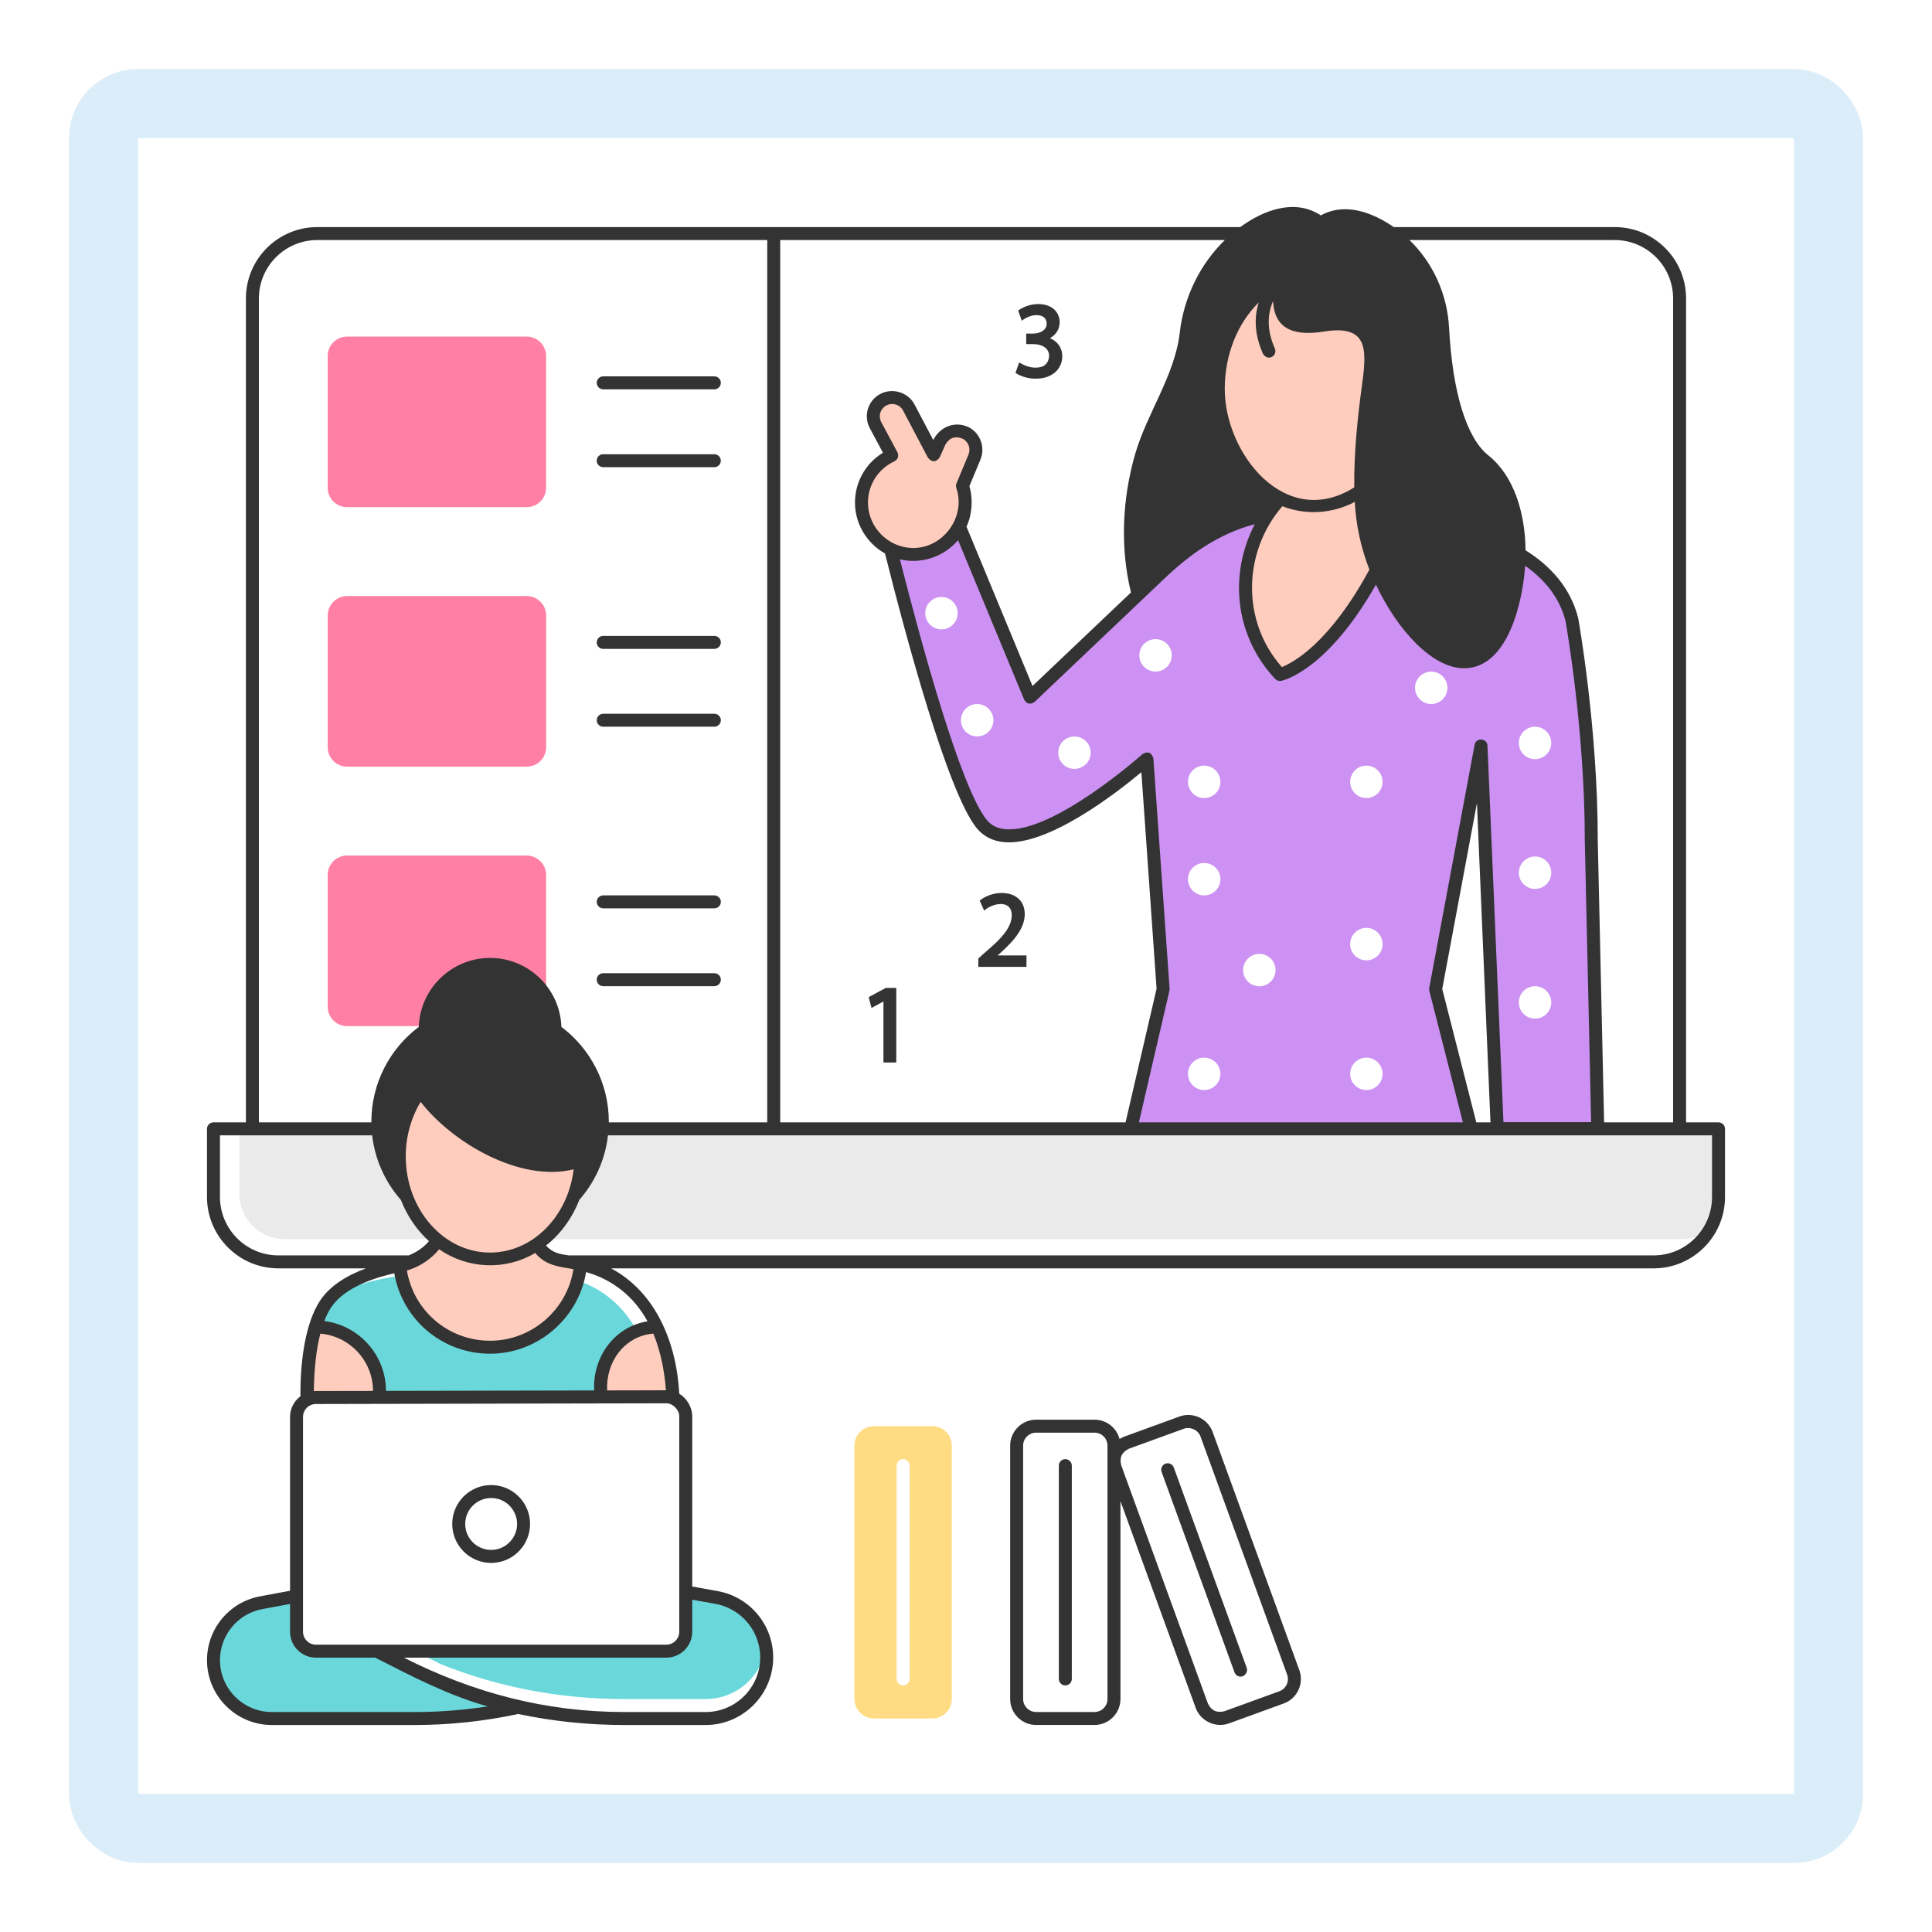 <svg width="56" height="56" viewBox="0 0 56 56" fill="none" xmlns="http://www.w3.org/2000/svg">
<g filter="url(#filter0_f_2412_19759)">
<rect x="2" y="2" width="52" height="52" rx="2" fill="white"/>
<rect x="3" y="3" width="50" height="50" rx="1" stroke="#DAEDF9" stroke-width="2"/>
</g>
<path d="M48.684 32.724H7.316V8.651C7.316 7.612 8.158 6.771 9.197 6.771H46.804C47.842 6.771 48.684 7.612 48.684 8.651V32.724Z" fill="white"/>
<path d="M47.932 36.576H8.069C7.03 36.576 6.188 35.734 6.188 34.695V32.721H49.812V34.695C49.812 35.734 48.97 36.576 47.932 36.576Z" fill="#EAEAEA"/>
<path d="M48.684 35.918H8.257C7.53 35.918 6.94 35.328 6.94 34.601V32.721H6.188V34.695C6.188 35.734 7.03 36.576 8.069 36.576H47.932C48.589 36.576 49.166 36.239 49.502 35.728C49.255 35.849 48.978 35.918 48.684 35.918Z" fill="white"/>
<path d="M25.18 28.901L25.26 29.216L25.607 29.029V30.797H25.979V28.635H25.677L25.18 28.901Z" fill="#333333"/>
<path d="M28.917 27.694C29.246 27.4 29.703 26.984 29.703 26.502C29.703 25.789 28.837 25.743 28.396 26.105L28.527 26.395C28.757 26.18 29.326 26.051 29.326 26.536C29.321 27.039 28.684 27.467 28.357 27.783V28.025H29.753V27.694H28.917V27.694Z" fill="#333333"/>
<path d="M30.433 9.803C30.614 9.7 30.715 9.536 30.715 9.34C30.715 9.078 30.523 8.813 30.093 8.813C29.885 8.813 29.681 8.884 29.511 8.999L29.617 9.296C29.735 9.205 29.892 9.134 30.041 9.134C30.23 9.134 30.339 9.225 30.339 9.383C30.339 9.593 30.104 9.669 29.946 9.669H29.745V9.974H29.946C30.168 9.974 30.407 10.065 30.41 10.322C30.388 10.549 30.255 10.66 30.011 10.656C29.847 10.656 29.678 10.594 29.542 10.503L29.434 10.811C29.608 10.918 29.807 10.976 30.014 10.976C30.551 10.976 30.791 10.65 30.791 10.327C30.791 10.088 30.654 9.892 30.433 9.803Z" fill="#333333"/>
<path d="M15.265 29.743H10.062C9.75 29.743 9.498 29.49 9.498 29.179V25.362C9.498 25.05 9.75 24.798 10.062 24.798H15.265C15.576 24.798 15.829 25.05 15.829 25.362V29.179C15.829 29.49 15.576 29.743 15.265 29.743Z" fill="#FF80A4"/>
<path d="M20.706 28.585H17.485C17.381 28.585 17.296 28.501 17.296 28.397C17.296 28.293 17.381 28.209 17.485 28.209H20.706C20.809 28.209 20.894 28.293 20.894 28.397C20.894 28.501 20.809 28.585 20.706 28.585Z" fill="#333333"/>
<path d="M20.706 26.329H17.485C17.381 26.329 17.297 26.245 17.297 26.141C17.297 26.037 17.381 25.953 17.485 25.953H20.706C20.81 25.953 20.894 26.037 20.894 26.141C20.894 26.245 20.81 26.329 20.706 26.329Z" fill="#333333"/>
<path d="M15.266 22.222H10.063C9.751 22.222 9.499 21.97 9.499 21.658V17.841C9.499 17.53 9.751 17.277 10.063 17.277H15.266C15.578 17.277 15.83 17.53 15.83 17.841V21.658C15.83 21.97 15.578 22.222 15.266 22.222Z" fill="#FF80A4"/>
<path d="M20.706 21.064H17.485C17.381 21.064 17.297 20.98 17.297 20.877C17.297 20.773 17.381 20.689 17.485 20.689H20.706C20.81 20.689 20.894 20.773 20.894 20.877C20.894 20.98 20.81 21.064 20.706 21.064Z" fill="#333333"/>
<path d="M20.706 18.808H17.484C17.381 18.808 17.296 18.724 17.296 18.62C17.296 18.516 17.381 18.432 17.484 18.432H20.706C20.809 18.432 20.894 18.516 20.894 18.62C20.894 18.724 20.809 18.808 20.706 18.808Z" fill="#333333"/>
<path d="M15.265 14.701H10.062C9.75 14.701 9.498 14.448 9.498 14.137V10.32C9.498 10.008 9.75 9.756 10.062 9.756H15.265C15.576 9.756 15.829 10.008 15.829 10.32V14.137C15.829 14.448 15.576 14.701 15.265 14.701Z" fill="#FF80A4"/>
<path d="M20.705 13.542H17.484C17.381 13.542 17.296 13.458 17.296 13.354C17.296 13.25 17.381 13.166 17.484 13.166H20.705C20.809 13.166 20.893 13.25 20.893 13.354C20.893 13.458 20.809 13.542 20.705 13.542Z" fill="#333333"/>
<path d="M20.706 11.285H17.485C17.381 11.285 17.297 11.201 17.297 11.097C17.297 10.993 17.381 10.909 17.485 10.909H20.706C20.81 10.909 20.894 10.993 20.894 11.097C20.894 11.201 20.81 11.285 20.706 11.285Z" fill="#333333"/>
<path d="M32.774 32.722L33.714 28.671L33.244 21.995C33.244 21.995 29.578 25.286 28.449 23.876C27.321 22.465 25.441 14.378 25.441 14.378L27.133 13.626L29.86 20.208L33.62 16.635C33.62 16.635 35.595 14.378 38.415 14.942C38.415 14.942 44.714 14.66 45.56 17.951C45.56 17.951 46.124 21.055 46.124 24.346L46.312 32.715H43.398L42.928 21.619L41.612 28.671L42.646 32.722H32.774Z" fill="#CC91F2"/>
<path d="M39.006 13.583L40.201 11.276L38.038 11.464L38.34 12.975C38.142 12.979 37.806 13.465 37.625 13.766C37.514 13.95 37.421 14.153 37.265 14.3C36.081 15.414 35.427 17.774 37.098 19.551C37.098 19.551 38.937 19.182 40.667 14.854C39.953 14.608 39.715 13.678 39.006 13.583Z" fill="#FFCDBD"/>
<path d="M38.086 14.661C39.617 14.661 40.859 13.145 40.859 11.276C40.859 9.406 39.617 7.891 38.086 7.891C36.554 7.891 35.312 9.406 35.312 11.276C35.312 13.145 36.554 14.661 38.086 14.661Z" fill="#FFCDBD"/>
<path d="M28.004 12.556C27.721 12.398 27.363 12.517 27.23 12.812L27.065 13.182C27.064 13.182 27.064 13.182 27.064 13.182C26.831 12.74 26.546 12.2 26.342 11.812C26.196 11.535 25.847 11.438 25.576 11.6C25.328 11.749 25.241 12.067 25.377 12.322L25.848 13.2C25.311 13.447 24.944 13.998 24.971 14.633C25.004 15.4 25.632 16.032 26.399 16.069C27.264 16.112 27.979 15.423 27.979 14.567C27.979 14.397 27.949 14.235 27.898 14.083L28.244 13.25C28.352 12.992 28.248 12.693 28.004 12.556Z" fill="#FFCDBD"/>
<path d="M34.904 31.596C35.164 31.596 35.374 31.386 35.374 31.126C35.374 30.867 35.164 30.656 34.904 30.656C34.645 30.656 34.434 30.867 34.434 31.126C34.434 31.386 34.645 31.596 34.904 31.596Z" fill="white"/>
<path d="M39.605 27.836C39.865 27.836 40.075 27.625 40.075 27.366C40.075 27.106 39.865 26.895 39.605 26.895C39.346 26.895 39.135 27.106 39.135 27.366C39.135 27.625 39.346 27.836 39.605 27.836Z" fill="white"/>
<path d="M39.605 23.133C39.864 23.133 40.075 22.922 40.075 22.663C40.075 22.403 39.864 22.192 39.605 22.192C39.345 22.192 39.135 22.403 39.135 22.663C39.135 22.922 39.345 23.133 39.605 23.133Z" fill="white"/>
<path d="M34.904 25.954C35.164 25.954 35.374 25.743 35.374 25.484C35.374 25.224 35.164 25.014 34.904 25.014C34.644 25.014 34.434 25.224 34.434 25.484C34.434 25.743 34.644 25.954 34.904 25.954Z" fill="white"/>
<path d="M39.605 31.596C39.865 31.596 40.075 31.386 40.075 31.126C40.075 30.867 39.865 30.656 39.605 30.656C39.346 30.656 39.135 30.867 39.135 31.126C39.135 31.386 39.346 31.596 39.605 31.596Z" fill="white"/>
<path d="M34.904 23.133C35.163 23.133 35.374 22.922 35.374 22.663C35.374 22.403 35.163 22.192 34.904 22.192C34.644 22.192 34.434 22.403 34.434 22.663C34.434 22.922 34.644 23.133 34.904 23.133Z" fill="white"/>
<path d="M33.494 19.466C33.753 19.466 33.964 19.255 33.964 18.995C33.964 18.736 33.753 18.525 33.494 18.525C33.234 18.525 33.024 18.736 33.024 18.995C33.024 19.255 33.234 19.466 33.494 19.466Z" fill="white"/>
<path d="M31.143 22.287C31.403 22.287 31.614 22.076 31.614 21.817C31.614 21.557 31.403 21.347 31.143 21.347C30.884 21.347 30.673 21.557 30.673 21.817C30.673 22.076 30.884 22.287 31.143 22.287Z" fill="white"/>
<path d="M28.323 21.346C28.583 21.346 28.794 21.136 28.794 20.876C28.794 20.617 28.583 20.406 28.323 20.406C28.064 20.406 27.853 20.617 27.853 20.876C27.853 21.136 28.064 21.346 28.323 21.346Z" fill="white"/>
<path d="M41.485 20.407C41.745 20.407 41.955 20.197 41.955 19.937C41.955 19.677 41.745 19.467 41.485 19.467C41.226 19.467 41.015 19.677 41.015 19.937C41.015 20.197 41.226 20.407 41.485 20.407Z" fill="white"/>
<path d="M44.494 22.005C44.753 22.005 44.964 21.794 44.964 21.535C44.964 21.275 44.753 21.064 44.494 21.064C44.234 21.064 44.024 21.275 44.024 21.535C44.024 21.794 44.234 22.005 44.494 22.005Z" fill="white"/>
<path d="M44.494 25.766C44.753 25.766 44.964 25.556 44.964 25.296C44.964 25.037 44.753 24.826 44.494 24.826C44.234 24.826 44.024 25.037 44.024 25.296C44.024 25.556 44.234 25.766 44.494 25.766Z" fill="white"/>
<path d="M44.494 29.526C44.754 29.526 44.964 29.316 44.964 29.056C44.964 28.796 44.754 28.586 44.494 28.586C44.234 28.586 44.024 28.796 44.024 29.056C44.024 29.316 44.234 29.526 44.494 29.526Z" fill="white"/>
<path d="M27.289 18.243C27.548 18.243 27.759 18.032 27.759 17.773C27.759 17.513 27.548 17.303 27.289 17.303C27.029 17.303 26.819 17.513 26.819 17.773C26.819 18.032 27.029 18.243 27.289 18.243Z" fill="white"/>
<path d="M36.503 28.588C36.762 28.588 36.973 28.377 36.973 28.117C36.973 27.858 36.762 27.648 36.503 27.648C36.243 27.648 36.032 27.858 36.032 28.117C36.032 28.377 36.243 28.588 36.503 28.588Z" fill="white"/>
<path d="M31.725 49.811H30.033C29.721 49.811 29.469 49.558 29.469 49.247V41.902C29.469 41.59 29.721 41.338 30.033 41.338H31.725C32.037 41.338 32.289 41.59 32.289 41.902V49.247C32.289 49.558 32.037 49.811 31.725 49.811Z" fill="white"/>
<path d="M30.879 48.853C30.775 48.853 30.691 48.769 30.691 48.665V42.482C30.691 42.378 30.775 42.294 30.879 42.294C30.983 42.294 31.067 42.378 31.067 42.482V48.665C31.067 48.769 30.983 48.853 30.879 48.853Z" fill="#333333"/>
<path d="M27.023 49.811H25.331C25.02 49.811 24.767 49.558 24.767 49.247V41.902C24.767 41.59 25.02 41.338 25.331 41.338H27.023C27.335 41.338 27.588 41.59 27.588 41.902V49.247C27.588 49.558 27.335 49.811 27.023 49.811Z" fill="#FFDC83"/>
<path d="M26.178 48.853C26.074 48.853 25.99 48.769 25.99 48.665V42.482C25.99 42.378 26.074 42.294 26.178 42.294C26.282 42.294 26.366 42.378 26.366 42.482V48.665C26.366 48.769 26.282 48.853 26.178 48.853Z" fill="white"/>
<path d="M37.148 49.197L35.557 49.776C35.265 49.883 34.941 49.732 34.834 49.439L32.323 42.537C32.216 42.245 32.367 41.921 32.66 41.814L34.25 41.235C34.543 41.129 34.867 41.28 34.973 41.572L37.485 48.474C37.591 48.767 37.44 49.091 37.148 49.197Z" fill="white"/>
<path d="M35.961 48.599C35.884 48.599 35.812 48.552 35.784 48.476L33.67 42.666C33.634 42.568 33.685 42.46 33.782 42.424C33.88 42.389 33.988 42.439 34.023 42.537L36.138 48.347C36.179 48.461 36.079 48.599 35.961 48.599Z" fill="#333333"/>
<path d="M37.662 48.41L35.15 41.509C35.008 41.119 34.576 40.917 34.186 41.059L32.596 41.638C32.544 41.657 32.496 41.681 32.451 41.71C32.366 41.388 32.073 41.15 31.725 41.15H30.032C29.618 41.15 29.28 41.487 29.28 41.902V49.247C29.28 49.661 29.618 49.999 30.032 49.999H31.725C32.139 49.999 32.477 49.661 32.477 49.247V43.511L34.658 49.504C34.798 49.889 35.237 50.093 35.622 49.954L37.212 49.375C37.602 49.233 37.803 48.8 37.662 48.41ZM32.101 49.247C32.101 49.454 31.932 49.623 31.725 49.623H30.032C29.825 49.623 29.656 49.454 29.656 49.247V41.902C29.656 41.695 29.825 41.526 30.032 41.526H31.725C31.932 41.526 32.101 41.695 32.101 41.902V49.247ZM37.084 49.021L35.493 49.6C35.27 49.658 35.11 49.583 35.011 49.375L32.5 42.474C32.441 42.251 32.516 42.09 32.724 41.991L34.315 41.413C34.499 41.346 34.726 41.444 34.797 41.637L37.308 48.539C37.379 48.734 37.278 48.95 37.084 49.021Z" fill="#333333"/>
<path d="M13.651 46.112L12.382 45.563L7.572 46.456C6.77 46.605 6.188 47.304 6.188 48.12C6.188 49.055 6.946 49.812 7.88 49.812H12.03C14.137 49.812 16.217 49.344 18.121 48.442L18.135 46.916L13.651 46.112Z" fill="#6AD8DB"/>
<path d="M20.77 46.305L17.941 45.792C16.677 45.563 15.389 45.498 14.108 45.598L10.472 45.882L9.057 46.919L9.066 46.923L12.769 48.797C14.462 49.481 16.27 49.812 18.096 49.812H20.455C21.385 49.812 22.157 49.091 22.218 48.162C22.278 47.264 21.655 46.465 20.77 46.305Z" fill="#6AD8DB"/>
<path d="M12.769 48.233C14.462 48.917 16.27 49.248 18.096 49.248H20.455C21.328 49.248 22.061 48.613 22.199 47.767C22.219 47.895 22.227 48.027 22.218 48.162C22.157 49.091 21.385 49.812 20.455 49.812H18.096C16.27 49.812 14.462 49.481 12.769 48.797L9.066 46.923L9.057 46.92L9.513 46.585L12.769 48.233Z" fill="white"/>
<path d="M19.488 41.292C19.488 41.292 19.977 36.887 16.323 36.559C16.323 36.559 10.645 35.929 9.428 37.813C8.574 39.135 8.895 42.64 9.428 43.267L18.986 45.053L19.488 41.292Z" fill="#6AD8DB"/>
<path d="M16.322 36.559C16.322 36.559 11.089 35.979 9.595 37.6C11.492 36.452 15.852 36.935 15.852 36.935C19.506 37.263 19.017 41.668 19.017 41.668L18.576 44.977L18.986 45.053L19.488 41.292C19.488 41.292 19.977 36.887 16.322 36.559Z" fill="white"/>
<path d="M9.143 38.462C8.666 40.036 8.968 42.725 9.428 43.267L11 43.561V40.319C11 39.294 10.169 38.462 9.143 38.462Z" fill="#FFCDBD"/>
<path d="M17.411 40.111V44.759L18.987 45.054L19.488 41.292C19.488 41.292 19.655 39.78 19.059 38.462C18.149 38.462 17.411 39.2 17.411 40.111Z" fill="#FFCDBD"/>
<path d="M9.159 47.859H19.313C19.624 47.859 19.877 47.606 19.877 47.295V41.05C19.877 40.737 19.624 40.485 19.312 40.485L9.158 40.506C8.847 40.507 8.595 40.76 8.595 41.071V47.295C8.595 47.606 8.847 47.859 9.159 47.859Z" fill="white"/>
<path d="M14.236 45.302C13.614 45.302 13.108 44.795 13.108 44.173C13.108 43.551 13.614 43.045 14.236 43.045C14.858 43.045 15.364 43.551 15.364 44.173C15.364 44.795 14.858 45.302 14.236 45.302ZM14.236 43.421C13.821 43.421 13.484 43.758 13.484 44.173C13.484 44.588 13.821 44.925 14.236 44.925C14.65 44.925 14.988 44.588 14.988 44.173C14.988 43.758 14.65 43.421 14.236 43.421Z" fill="#333333"/>
<path d="M16.323 36.559C15.819 36.504 15.436 36.079 15.436 35.571V32.532H12.975V35.022C12.975 35.834 12.396 36.521 11.6 36.681L11.586 36.684C11.72 38.013 12.842 39.05 14.206 39.05C15.586 39.05 16.717 37.987 16.828 36.636C16.669 36.601 16.501 36.575 16.323 36.559Z" fill="#FFCDBD"/>
<path d="M14.205 36.493C15.659 36.493 16.838 35.161 16.838 33.519C16.838 31.876 15.659 30.544 14.205 30.544C12.751 30.544 11.573 31.876 11.573 33.519C11.573 35.161 12.751 36.493 14.205 36.493Z" fill="#FFCDBD"/>
<path d="M49.812 32.532H48.872V8.651C48.872 7.51 47.944 6.582 46.803 6.582H40.398C39.79 6.161 38.987 5.854 38.286 6.243C37.525 5.743 36.618 6.093 35.949 6.582H9.197C8.056 6.582 7.128 7.51 7.128 8.651V32.532H6.188C6.084 32.532 6 32.617 6 32.72V34.695C6 35.836 6.928 36.764 8.068 36.764H10.61C10.026 36.98 9.546 37.285 9.27 37.711C8.856 38.352 8.701 39.423 8.708 40.471C8.525 40.609 8.407 40.827 8.407 41.072V46.109L7.537 46.271C6.646 46.436 6 47.214 6 48.12C6 49.156 6.843 50 7.88 50H12.03C13.033 50 14.039 49.891 15.024 49.681C16.019 49.893 17.046 50 18.096 50H20.455C21.481 50 22.338 49.198 22.407 48.174C22.473 47.18 21.784 46.297 20.804 46.119L20.065 45.986V41.051C20.065 40.795 19.91 40.528 19.689 40.4C19.609 38.887 18.987 37.442 17.712 36.764H47.932C49.072 36.764 50 35.836 50 34.695V32.72C50 32.616 49.916 32.532 49.812 32.532ZM46.803 6.958C47.736 6.958 48.496 7.717 48.496 8.651V32.532H46.496L46.312 24.346C46.312 21.076 45.751 17.95 45.745 17.919C45.744 17.914 45.743 17.91 45.742 17.905C45.519 17.038 44.949 16.408 44.219 15.95C44.207 14.861 43.883 13.793 43.139 13.198C42.507 12.692 42.103 11.379 42.002 9.502C41.95 8.519 41.532 7.613 40.854 6.958H46.803ZM42.436 19.37C43.738 19.37 44.144 17.361 44.207 16.4C44.77 16.796 45.2 17.314 45.376 17.992C45.405 18.155 45.936 21.182 45.936 24.351L46.12 32.527H43.578L43.115 21.612C43.106 21.394 42.783 21.371 42.743 21.585L41.427 28.637C41.422 28.664 41.422 28.692 41.429 28.718L42.403 32.532H33.011L33.897 28.715C33.901 28.696 33.903 28.677 33.901 28.659L33.431 21.982C33.38 21.81 33.275 21.768 33.118 21.856C33.093 21.879 30.543 24.151 29.148 24.035C28.91 24.016 28.729 23.925 28.596 23.759C27.84 22.814 26.711 18.68 26.084 16.213C26.7 16.361 27.362 16.139 27.77 15.656L29.686 20.281C29.764 20.409 29.865 20.43 29.989 20.345L33.749 16.772C34.504 16.05 35.343 15.464 36.37 15.194C35.6 16.68 35.808 18.453 36.962 19.68C37.015 19.729 37.073 19.747 37.136 19.735C37.2 19.722 38.467 19.436 39.882 16.947C40.505 18.265 41.516 19.37 42.436 19.37ZM43.202 32.532H42.791L41.804 28.666L42.81 23.277L43.202 32.532ZM26.014 13.112L25.543 12.234C25.454 12.067 25.511 11.859 25.674 11.762C25.844 11.66 26.078 11.714 26.176 11.9L26.898 13.27C27.017 13.408 27.13 13.404 27.237 13.259L27.402 12.889C27.523 12.683 27.693 12.627 27.912 12.72C28.074 12.811 28.142 13.007 28.071 13.178L27.724 14.011C27.707 14.053 27.705 14.101 27.72 14.144C28.011 15 27.313 15.928 26.408 15.882C25.737 15.849 25.189 15.297 25.16 14.625C25.137 14.088 25.438 13.596 25.927 13.371C26.03 13.31 26.059 13.223 26.014 13.112ZM37.156 19.335C35.981 18.011 36.019 16.007 37.17 14.673C37.849 14.941 38.625 14.889 39.268 14.549C39.306 15.224 39.446 15.88 39.693 16.509C38.533 18.654 37.471 19.211 37.156 19.335ZM36.486 8.767C36.358 9.164 36.345 9.661 36.608 10.255C36.678 10.357 36.76 10.389 36.856 10.35C36.951 10.308 36.994 10.197 36.952 10.102C36.698 9.529 36.75 9.07 36.902 8.726C36.937 9.62 37.63 9.729 38.363 9.611C39.619 9.409 39.627 10.069 39.486 11.102C39.35 12.102 39.242 13.116 39.254 14.127C37.258 15.382 35.5 13.143 35.5 11.276C35.5 10.259 35.886 9.353 36.486 8.767ZM22.615 6.958H35.503C34.788 7.654 34.315 8.606 34.196 9.641C34.053 10.883 33.245 11.977 32.902 13.164C32.53 14.452 32.462 15.866 32.782 17.173L29.928 19.884L28.015 15.267C28.179 14.907 28.209 14.471 28.098 14.092L28.418 13.323C28.562 12.976 28.424 12.575 28.096 12.392C27.691 12.188 27.25 12.361 27.051 12.754L26.509 11.725C26.314 11.355 25.837 11.225 25.48 11.439C25.145 11.64 25.028 12.067 25.212 12.411L25.593 13.123C25.07 13.442 24.757 14.018 24.784 14.641C24.81 15.239 25.155 15.763 25.652 16.043C26.267 18.493 27.467 22.95 28.302 23.994C28.501 24.242 28.775 24.382 29.117 24.411C30.389 24.515 32.349 22.995 33.083 22.382L33.524 28.657L32.625 32.532H22.615L22.615 6.958ZM7.504 8.651C7.504 7.717 8.263 6.958 9.197 6.958H22.239V32.532H17.646C17.646 32.526 17.647 32.52 17.647 32.514C17.647 31.392 17.106 30.393 16.272 29.764C16.235 28.656 15.322 27.766 14.205 27.766C13.088 27.766 12.176 28.656 12.139 29.764C11.305 30.393 10.764 31.392 10.764 32.514C10.764 32.52 10.764 32.526 10.764 32.532H7.504V8.651ZM16.621 36.787C16.441 37.963 15.411 38.862 14.205 38.862C13 38.862 11.991 37.998 11.795 36.827C12.17 36.717 12.492 36.498 12.729 36.211C13.558 36.785 14.643 36.833 15.514 36.318C15.81 36.681 16.201 36.716 16.621 36.787ZM14.205 36.306C12.858 36.306 11.761 35.056 11.761 33.519C11.761 32.933 11.921 32.389 12.193 31.939C13.115 33.127 15.072 34.275 16.627 33.894C16.466 35.254 15.442 36.306 14.205 36.306ZM6.376 34.695V32.908H10.787C10.869 33.621 11.17 34.268 11.62 34.781C11.802 35.249 12.084 35.657 12.433 35.975C12.268 36.173 12.069 36.294 11.85 36.388H8.068C7.135 36.388 6.376 35.628 6.376 34.695ZM9.285 38.656C10.138 38.728 10.81 39.445 10.812 40.316L9.158 40.319C9.137 40.319 9.117 40.321 9.097 40.323C9.103 39.732 9.16 39.143 9.285 38.656ZM12.03 49.624H7.88C7.051 49.624 6.376 48.949 6.376 48.12C6.376 47.395 6.893 46.773 7.606 46.64L8.407 46.492V47.296C8.407 47.711 8.744 48.048 9.159 48.048H10.874C11.953 48.594 12.964 49.131 14.137 49.461C13.439 49.568 12.733 49.624 12.03 49.624ZM20.065 47.296V46.368L20.737 46.489C21.528 46.633 22.085 47.346 22.031 48.149C21.976 48.976 21.284 49.624 20.455 49.624H18.096C15.821 49.624 13.719 49.067 11.706 48.048H19.313C19.728 48.048 20.065 47.711 20.065 47.296ZM19.689 41.051V47.296C19.689 47.503 19.52 47.672 19.313 47.672H9.159C8.952 47.672 8.783 47.503 8.783 47.296V41.072C8.783 40.865 8.951 40.696 9.158 40.696L19.312 40.675C19.502 40.675 19.689 40.864 19.689 41.051ZM19.302 40.298L17.599 40.302C17.556 39.49 18.09 38.726 18.937 38.655C19.171 39.221 19.267 39.818 19.302 40.298ZM18.768 38.299C17.797 38.455 17.172 39.348 17.223 40.303L11.188 40.315C11.186 39.277 10.406 38.418 9.401 38.291C9.455 38.151 9.516 38.024 9.586 37.915C9.915 37.407 10.608 37.095 11.428 36.907C11.661 38.249 12.821 39.238 14.205 39.238C15.587 39.238 16.768 38.215 16.988 36.872C17.762 37.089 18.386 37.594 18.768 38.299ZM49.624 34.695C49.624 35.628 48.865 36.388 47.932 36.388H16.484C16.24 36.354 16.018 36.319 15.827 36.103C16.247 35.77 16.583 35.314 16.791 34.78C17.241 34.268 17.541 33.621 17.623 32.908H49.624V34.695Z" fill="#333333"/>
<defs>
<filter id="filter0_f_2412_19759" x="0" y="0" width="56" height="56" filterUnits="userSpaceOnUse" color-interpolation-filters="sRGB">
<feFlood flood-opacity="0" result="BackgroundImageFix"/>
<feBlend mode="normal" in="SourceGraphic" in2="BackgroundImageFix" result="shape"/>
<feGaussianBlur stdDeviation="1" result="effect1_foregroundBlur_2412_19759"/>
</filter>
</defs>
</svg>
